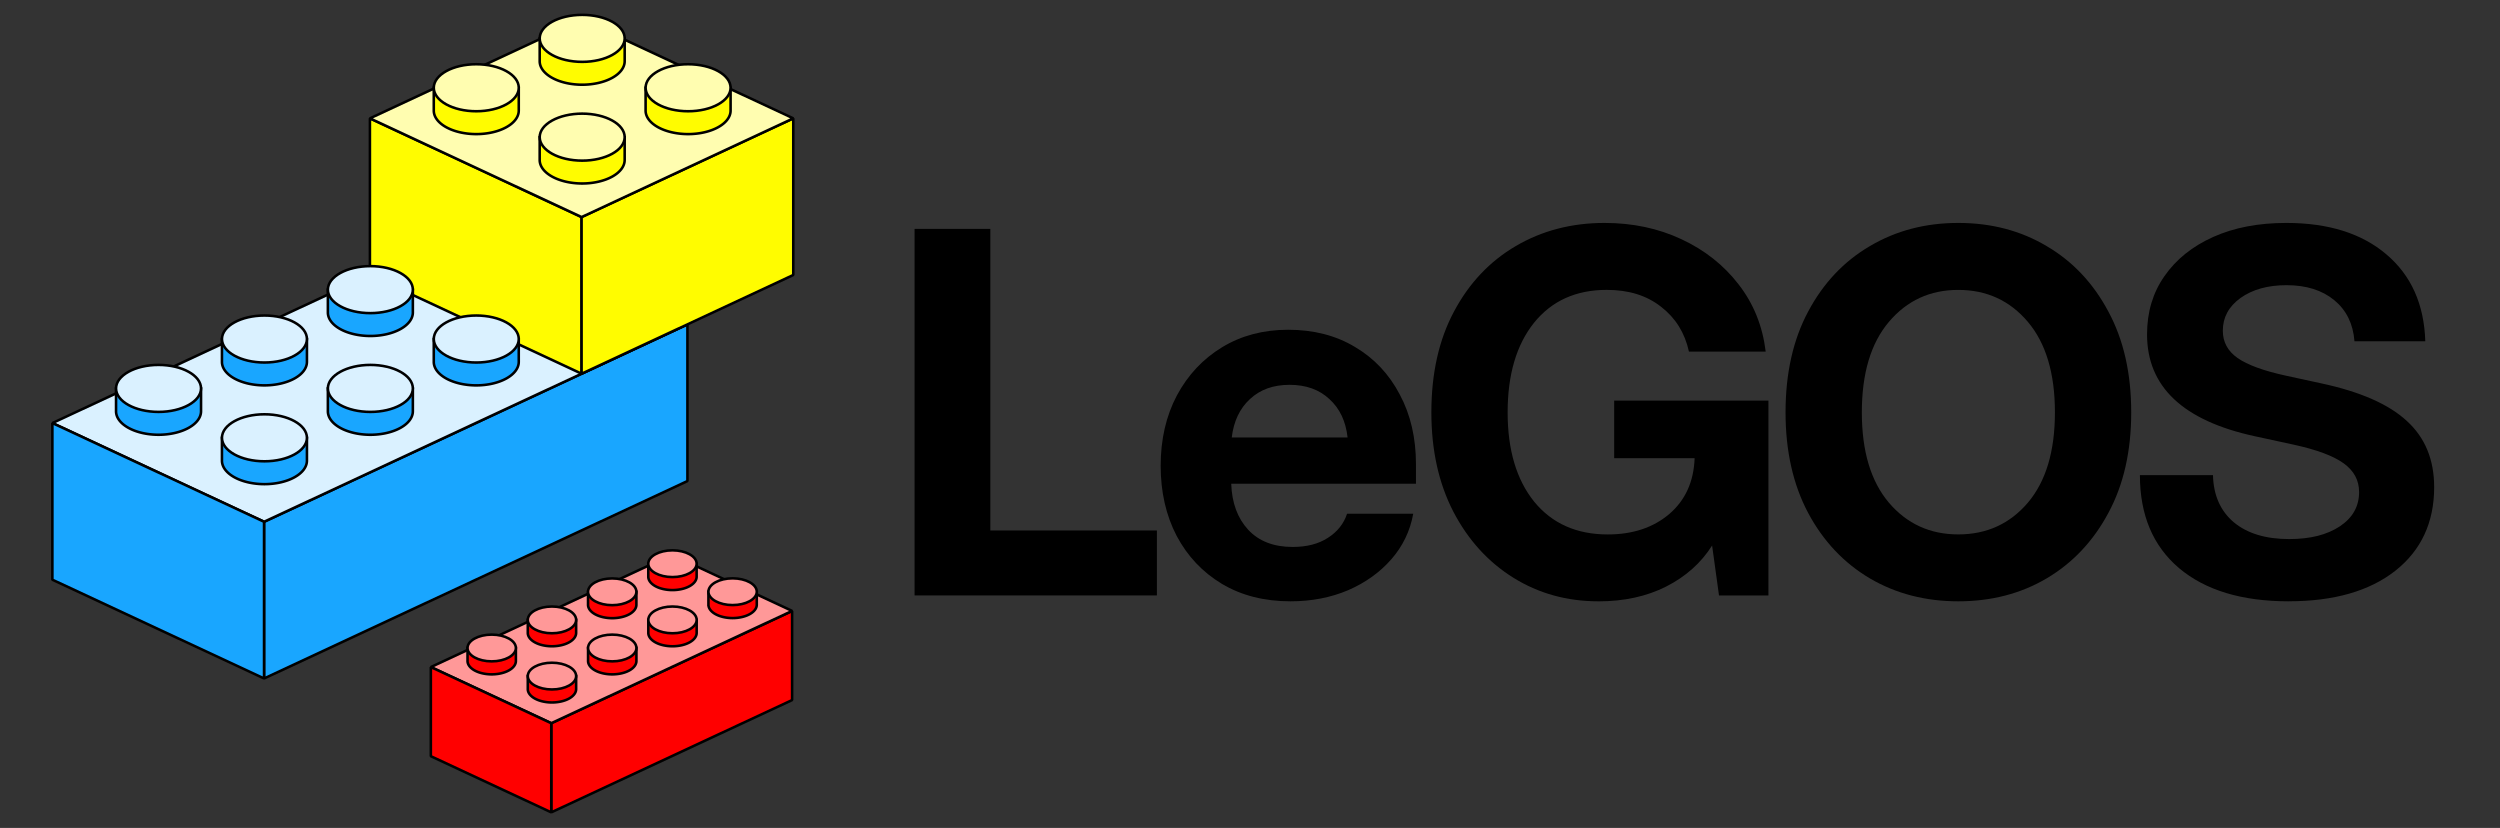 <?xml version="1.0" encoding="UTF-8" standalone="no"?>
<!-- Created with Inkscape (http://www.inkscape.org/) -->

<svg
   width="81.492mm"
   height="26.987mm"
   viewBox="0 0 81.492 26.987"
   version="1.1"
   id="svg1"
   xml:space="preserve"
   xmlns="http://www.w3.org/2000/svg"
   xmlns:svg="http://www.w3.org/2000/svg"><rect x="0" y="0" width="81.492" height="26.987" fill="#333333" stroke="none"/><defs
     id="defs1" /><g
     id="layer1"
     transform="translate(60.229,198.431)"><path
       id="path6"
       style="fill:#19a6ff;fill-opacity:1;stroke:#000000;stroke-width:0.084;stroke-linecap:round;stroke-linejoin:bevel;stroke-dasharray:none;stroke-opacity:1;paint-order:normal"
       d="m -37.821,-187.858 -6.9,3.218 -6.9,3.218 v 5.107 l 6.9,-3.218 6.9,-3.217 z" /><path
       id="path7"
       style="fill:#daf1ff;fill-opacity:1;stroke:#000000;stroke-width:0.084;stroke-linecap:round;stroke-linejoin:bevel;stroke-dasharray:none;stroke-opacity:1;paint-order:normal"
       d="m -44.721,-191.076 -6.9,3.217 -6.9,3.218 6.9,3.218 6.9,-3.218 6.9,-3.218 z" /><path
       style="fill:#19a6ff;fill-opacity:1;stroke:#000000;stroke-width:0.084;stroke-linecap:round;stroke-linejoin:bevel;stroke-dasharray:none;stroke-opacity:1;paint-order:normal"
       d="m -58.522,-184.641 6.9,3.218 v 5.107 l -6.9,-3.218 z"
       id="path9" /><path
       style="fill:#fffc00;stroke:#000000;stroke-width:0.084;stroke-linecap:round;stroke-linejoin:bevel;stroke-dasharray:none;stroke-opacity:1;paint-order:normal"
       d="m -48.171,-194.574 6.9,3.218 v 5.107 l -6.9,-3.218 z"
       id="path1" /><path
       style="fill:#fffc00;stroke:#000000;stroke-width:0.084;stroke-linecap:round;stroke-linejoin:bevel;stroke-dasharray:none;stroke-opacity:1;paint-order:normal"
       d="m -34.371,-194.574 -6.9,3.218 v 5.107 l 6.9,-3.218 z"
       id="path2" /><path
       style="fill:#fffdb0;fill-opacity:1;stroke:#000000;stroke-width:0.084;stroke-linecap:round;stroke-linejoin:bevel;stroke-dasharray:none;stroke-opacity:1;paint-order:normal"
       d="m -41.271,-197.791 -6.9,3.218 6.9,3.218 6.9,-3.218 z"
       id="path3" /><path
       id="path65"
       style="fill:#ff0000;fill-opacity:1;stroke:#000000;stroke-width:0.084;stroke-linecap:round;stroke-linejoin:bevel;stroke-dasharray:none;stroke-opacity:1;paint-order:normal"
       d="m -34.409,-178.516 -3.925,1.83 -3.925,1.83 v 2.905 l 3.925,-1.83 3.925,-1.83 z" /><path
       id="path67"
       style="fill:#ff9898;fill-opacity:1;stroke:#000000;stroke-width:0.084;stroke-linecap:round;stroke-linejoin:bevel;stroke-dasharray:none;stroke-opacity:1;paint-order:normal"
       d="m -38.334,-180.347 -3.925,1.83 -3.925,1.83 3.925,1.83 3.925,-1.83 3.925,-1.83 z" /><path
       style="fill:#ff0000;fill-opacity:1;stroke:#000000;stroke-width:0.084;stroke-linecap:round;stroke-linejoin:bevel;stroke-dasharray:none;stroke-opacity:1;paint-order:normal"
       d="m -46.185,-176.686 3.925,1.83 v 2.905 l -3.925,-1.83 z"
       id="path69" /><g
       id="g269"
       transform="matrix(0.23,0,0,0.23,-70.309,-203.785)"><g
         id="g204"
         transform="matrix(0.569,0,0,0.569,53.176,56.483)"
         style="stroke-width:0.642;stroke-dasharray:none"><path
           id="path94"
           style="fill:#ff0000;fill-opacity:1;stroke:#000000;stroke-width:0.642;stroke-dasharray:none;stroke-opacity:1;paint-order:normal"
           d="m 121.049,95.952 a 6.022,3.331 0 0 0 -1.402,0.091 h -4.621 v 3.234 0.005 a 6.022,3.331 0 0 0 6.023,3.332 6.022,3.331 0 0 0 6.022,-3.332 6.022,3.331 0 0 0 0,-0.004 v -3.235 h -4.621 a 6.022,3.331 0 0 0 -1.401,-0.091 z" /><ellipse
           style="fill:#ff9898;fill-opacity:1;stroke:#000000;stroke-width:0.642;stroke-dasharray:none;stroke-opacity:1;paint-order:normal"
           id="ellipse94"
           cx="121.049"
           cy="96.044"
           rx="6.022"
           ry="3.331" /></g><g
         id="g203"
         style="stroke-width:0.642;stroke-dasharray:none"
         transform="matrix(0.569,0,0,0.569,53.176,55.462)"><path
           id="path185"
           style="fill:#ff0000;fill-opacity:1;stroke:#000000;stroke-width:0.642;stroke-dasharray:none;stroke-opacity:1;paint-order:normal"
           d="m 121.049,111.746 a 6.022,3.331 0 0 0 -1.402,0.091 h -4.621 v 3.234 0.005 a 6.022,3.331 0 0 0 6.023,3.332 6.022,3.331 0 0 0 6.022,-3.332 6.022,3.331 0 0 0 0,-0.004 v -3.235 h -4.621 a 6.022,3.331 0 0 0 -1.401,-0.091 z" /><ellipse
           style="fill:#ff9898;fill-opacity:1;stroke:#000000;stroke-width:0.642;stroke-dasharray:none;stroke-opacity:1;paint-order:normal"
           id="ellipse185"
           cx="121.049"
           cy="111.838"
           rx="6.022"
           ry="3.331" /></g><g
         id="g205"
         style="stroke-width:0.642;stroke-dasharray:none"
         transform="matrix(0.569,0,0,0.569,53.176,55.462)"><path
           id="path202"
           style="fill:#ff0000;fill-opacity:1;stroke:#000000;stroke-width:0.642;stroke-dasharray:none;stroke-opacity:1;paint-order:normal"
           d="m 151.07,97.747 a 6.022,3.331 0 0 0 -1.402,0.091 h -4.621 v 3.234 0.005 a 6.022,3.331 0 0 0 6.023,3.332 6.022,3.331 0 0 0 6.022,-3.332 6.022,3.331 0 0 0 0,-0.004 v -3.235 h -4.621 a 6.022,3.331 0 0 0 -1.401,-0.091 z" /><ellipse
           style="fill:#ff9898;fill-opacity:1;stroke:#000000;stroke-width:0.642;stroke-dasharray:none;stroke-opacity:1;paint-order:normal"
           id="ellipse202"
           cx="151.07"
           cy="97.839"
           rx="6.022"
           ry="3.331" /></g><g
         id="g206"
         transform="matrix(0.569,0,0,0.569,70.254,48.52)"
         style="stroke-width:0.642;stroke-dasharray:none"><path
           id="path205"
           style="fill:#ff0000;fill-opacity:1;stroke:#000000;stroke-width:0.642;stroke-dasharray:none;stroke-opacity:1;paint-order:normal"
           d="m 121.049,95.952 a 6.022,3.331 0 0 0 -1.402,0.091 h -4.621 v 3.234 0.005 a 6.022,3.331 0 0 0 6.023,3.332 6.022,3.331 0 0 0 6.022,-3.332 6.022,3.331 0 0 0 0,-0.004 v -3.235 h -4.621 a 6.022,3.331 0 0 0 -1.401,-0.091 z" /><ellipse
           style="fill:#ff9898;fill-opacity:1;stroke:#000000;stroke-width:0.642;stroke-dasharray:none;stroke-opacity:1;paint-order:normal"
           id="ellipse205"
           cx="121.049"
           cy="96.044"
           rx="6.022"
           ry="3.331" /></g><g
         id="g209"
         style="stroke-width:0.642;stroke-dasharray:none"
         transform="matrix(0.569,0,0,0.569,44.637,59.444)"><path
           id="path208"
           style="fill:#ff0000;fill-opacity:1;stroke:#000000;stroke-width:0.642;stroke-dasharray:none;stroke-opacity:1;paint-order:normal"
           d="m 151.07,97.747 a 6.022,3.331 0 0 0 -1.402,0.091 h -4.621 v 3.234 0.005 a 6.022,3.331 0 0 0 6.023,3.332 6.022,3.331 0 0 0 6.022,-3.332 6.022,3.331 0 0 0 0,-0.004 v -3.235 h -4.621 a 6.022,3.331 0 0 0 -1.401,-0.091 z" /><ellipse
           style="fill:#ff9898;fill-opacity:1;stroke:#000000;stroke-width:0.642;stroke-dasharray:none;stroke-opacity:1;paint-order:normal"
           id="ellipse208"
           cx="151.07"
           cy="97.839"
           rx="6.022"
           ry="3.331" /></g><g
         id="g210"
         transform="matrix(0.569,0,0,0.569,61.715,52.502)"
         style="stroke-width:0.642;stroke-dasharray:none"><path
           id="path209"
           style="fill:#ff0000;fill-opacity:1;stroke:#000000;stroke-width:0.642;stroke-dasharray:none;stroke-opacity:1;paint-order:normal"
           d="m 121.049,95.952 a 6.022,3.331 0 0 0 -1.402,0.091 h -4.621 v 3.234 0.005 a 6.022,3.331 0 0 0 6.023,3.332 6.022,3.331 0 0 0 6.022,-3.332 6.022,3.331 0 0 0 0,-0.004 v -3.235 h -4.621 a 6.022,3.331 0 0 0 -1.401,-0.091 z" /><ellipse
           style="fill:#ff9898;fill-opacity:1;stroke:#000000;stroke-width:0.642;stroke-dasharray:none;stroke-opacity:1;paint-order:normal"
           id="ellipse209"
           cx="121.049"
           cy="96.044"
           rx="6.022"
           ry="3.331" /></g><path
         id="path211"
         style="fill:#ff0000;fill-opacity:1;stroke:#000000;stroke-width:0.365;stroke-dasharray:none;stroke-opacity:1;paint-order:normal"
         d="m 147.655,107.086 a 3.426,1.895 0 0 0 -0.797,0.052 h -2.629 v 1.84 0.003 a 3.426,1.895 0 0 0 3.426,1.895 3.426,1.895 0 0 0 3.426,-1.895 3.426,1.895 0 0 0 0,-0.002 v -1.84 h -2.629 a 3.426,1.895 0 0 0 -0.797,-0.052 z" /><ellipse
         style="fill:#ff9898;fill-opacity:1;stroke:#000000;stroke-width:0.365;stroke-dasharray:none;stroke-opacity:1;paint-order:normal"
         id="ellipse211"
         cx="147.655"
         cy="107.138"
         rx="3.426"
         ry="1.895" /><g
         id="g217"
         transform="matrix(0.569,0,0,0.569,44.637,60.465)"
         style="stroke-width:0.642;stroke-dasharray:none"><path
           id="path217"
           style="fill:#ff0000;fill-opacity:1;stroke:#000000;stroke-width:0.642;stroke-dasharray:none;stroke-opacity:1;paint-order:normal"
           d="m 121.049,95.952 a 6.022,3.331 0 0 0 -1.402,0.091 h -4.621 v 3.234 0.005 a 6.022,3.331 0 0 0 6.023,3.332 6.022,3.331 0 0 0 6.022,-3.332 6.022,3.331 0 0 0 0,-0.004 v -3.235 h -4.621 a 6.022,3.331 0 0 0 -1.401,-0.091 z" /><ellipse
           style="fill:#ff9898;fill-opacity:1;stroke:#000000;stroke-width:0.642;stroke-dasharray:none;stroke-opacity:1;paint-order:normal"
           id="ellipse217"
           cx="121.049"
           cy="96.044"
           rx="6.022"
           ry="3.331" /></g></g><g
       id="g268"
       transform="matrix(0.23,0,0,0.23,-70.309,-203.785)"><g
         id="g223"
         transform="translate(-39.744,-24.719)"
         style="stroke-width:0.365;stroke-dasharray:none"><path
           id="path222"
           style="fill:#19a6ff;fill-opacity:1;stroke:#000000;stroke-width:0.365;stroke-dasharray:none;stroke-opacity:1;paint-order:normal"
           d="m 121.049,95.952 a 6.022,3.331 0 0 0 -1.402,0.091 h -4.621 v 3.234 0.005 a 6.022,3.331 0 0 0 6.023,3.332 6.022,3.331 0 0 0 6.022,-3.332 6.022,3.331 0 0 0 0,-0.004 v -3.235 h -4.621 a 6.022,3.331 0 0 0 -1.401,-0.091 z" /><ellipse
           style="fill:#daf1ff;fill-opacity:1;stroke:#000000;stroke-width:0.365;stroke-dasharray:none;stroke-opacity:1;paint-order:normal"
           id="ellipse222"
           cx="121.049"
           cy="96.044"
           rx="6.022"
           ry="3.331" /></g><g
         id="g224"
         transform="translate(-39.744,-26.513)"
         style="stroke-width:0.365;stroke-dasharray:none"><path
           id="path223"
           style="fill:#19a6ff;fill-opacity:1;stroke:#000000;stroke-width:0.365;stroke-dasharray:none;stroke-opacity:1;paint-order:normal"
           d="m 121.049,111.746 a 6.022,3.331 0 0 0 -1.402,0.091 h -4.621 v 3.234 0.005 a 6.022,3.331 0 0 0 6.023,3.332 6.022,3.331 0 0 0 6.022,-3.332 6.022,3.331 0 0 0 0,-0.004 v -3.235 h -4.621 a 6.022,3.331 0 0 0 -1.401,-0.091 z" /><ellipse
           style="fill:#daf1ff;fill-opacity:1;stroke:#000000;stroke-width:0.365;stroke-dasharray:none;stroke-opacity:1;paint-order:normal"
           id="ellipse223"
           cx="121.049"
           cy="111.838"
           rx="6.022"
           ry="3.331" /></g><g
         id="g226"
         style="stroke-width:0.365;stroke-dasharray:none"
         transform="translate(-39.744,-26.513)"><path
           id="path225"
           style="fill:#19a6ff;fill-opacity:1;stroke:#000000;stroke-width:0.365;stroke-dasharray:none;stroke-opacity:1;paint-order:normal"
           d="m 151.07,97.747 a 6.022,3.331 0 0 0 -1.402,0.091 h -4.621 v 3.234 0.005 a 6.022,3.331 0 0 0 6.023,3.332 6.022,3.331 0 0 0 6.022,-3.332 6.022,3.331 0 0 0 0,-0.004 v -3.235 h -4.621 a 6.022,3.331 0 0 0 -1.401,-0.091 z" /><ellipse
           style="fill:#daf1ff;fill-opacity:1;stroke:#000000;stroke-width:0.365;stroke-dasharray:none;stroke-opacity:1;paint-order:normal"
           id="ellipse225"
           cx="151.07"
           cy="97.839"
           rx="6.022"
           ry="3.331" /></g><g
         id="g229"
         style="stroke-width:0.365;stroke-dasharray:none"
         transform="translate(-54.754,-19.513)"><path
           id="path228"
           style="fill:#19a6ff;fill-opacity:1;stroke:#000000;stroke-width:0.365;stroke-dasharray:none;stroke-opacity:1;paint-order:normal"
           d="m 151.07,97.747 a 6.022,3.331 0 0 0 -1.402,0.091 h -4.621 v 3.234 0.005 a 6.022,3.331 0 0 0 6.023,3.332 6.022,3.331 0 0 0 6.022,-3.332 6.022,3.331 0 0 0 0,-0.004 v -3.235 h -4.621 a 6.022,3.331 0 0 0 -1.401,-0.091 z" /><ellipse
           style="fill:#daf1ff;fill-opacity:1;stroke:#000000;stroke-width:0.365;stroke-dasharray:none;stroke-opacity:1;paint-order:normal"
           id="ellipse228"
           cx="151.07"
           cy="97.839"
           rx="6.022"
           ry="3.331" /></g><g
         id="g230"
         transform="translate(-24.733,-31.718)"
         style="stroke-width:0.365;stroke-dasharray:none"><path
           id="path229"
           style="fill:#19a6ff;fill-opacity:1;stroke:#000000;stroke-width:0.365;stroke-dasharray:none;stroke-opacity:1;paint-order:normal"
           d="m 121.049,95.952 a 6.022,3.331 0 0 0 -1.402,0.091 h -4.621 v 3.234 0.005 a 6.022,3.331 0 0 0 6.023,3.332 6.022,3.331 0 0 0 6.022,-3.332 6.022,3.331 0 0 0 0,-0.004 v -3.235 h -4.621 a 6.022,3.331 0 0 0 -1.401,-0.091 z" /><ellipse
           style="fill:#daf1ff;fill-opacity:1;stroke:#000000;stroke-width:0.365;stroke-dasharray:none;stroke-opacity:1;paint-order:normal"
           id="ellipse229"
           cx="121.049"
           cy="96.044"
           rx="6.022"
           ry="3.331" /></g><g
         id="g233"
         transform="translate(-54.754,-17.719)"
         style="stroke-width:0.365;stroke-dasharray:none"><path
           id="path232"
           style="fill:#19a6ff;fill-opacity:1;stroke:#000000;stroke-width:0.365;stroke-dasharray:none;stroke-opacity:1;paint-order:normal"
           d="m 121.049,95.952 a 6.022,3.331 0 0 0 -1.402,0.091 h -4.621 v 3.234 0.005 a 6.022,3.331 0 0 0 6.023,3.332 6.022,3.331 0 0 0 6.022,-3.332 6.022,3.331 0 0 0 0,-0.004 v -3.235 h -4.621 a 6.022,3.331 0 0 0 -1.401,-0.091 z" /><ellipse
           style="fill:#daf1ff;fill-opacity:1;stroke:#000000;stroke-width:0.365;stroke-dasharray:none;stroke-opacity:1;paint-order:normal"
           id="ellipse232"
           cx="121.049"
           cy="96.044"
           rx="6.022"
           ry="3.331" /></g></g><g
       id="g267"
       transform="matrix(0.23,0,0,0.23,-70.309,-203.785)"><g
         id="g236"
         transform="translate(-9.723,-60.33)"
         style="stroke-width:0.365;stroke-dasharray:none"><path
           id="path235"
           style="fill:#fffc00;fill-opacity:1;stroke:#000000;stroke-width:0.365;stroke-dasharray:none;stroke-opacity:1;paint-order:normal"
           d="m 121.049,95.952 a 6.022,3.331 0 0 0 -1.402,0.091 h -4.621 v 3.234 0.005 a 6.022,3.331 0 0 0 6.023,3.332 6.022,3.331 0 0 0 6.022,-3.332 6.022,3.331 0 0 0 0,-0.004 v -3.235 h -4.621 a 6.022,3.331 0 0 0 -1.401,-0.091 z" /><ellipse
           style="fill:#fffdb0;fill-opacity:1;stroke:#000000;stroke-width:0.365;stroke-dasharray:none;stroke-opacity:1;paint-order:normal"
           id="ellipse235"
           cx="121.049"
           cy="96.044"
           rx="6.022"
           ry="3.331" /></g><g
         id="g244"
         style="stroke-width:0.365;stroke-dasharray:none"
         transform="translate(-9.723,-62.125)"><path
           id="path244"
           style="fill:#fffc00;fill-opacity:1;stroke:#000000;stroke-width:0.365;stroke-dasharray:none;stroke-opacity:1;paint-order:normal"
           d="m 151.07,97.747 a 6.022,3.331 0 0 0 -1.402,0.091 h -4.621 v 3.234 0.005 a 6.022,3.331 0 0 0 6.023,3.332 6.022,3.331 0 0 0 6.022,-3.332 6.022,3.331 0 0 0 0,-0.004 v -3.235 h -4.621 a 6.022,3.331 0 0 0 -1.401,-0.091 z" /><ellipse
           style="fill:#fffdb0;fill-opacity:1;stroke:#000000;stroke-width:0.365;stroke-dasharray:none;stroke-opacity:1;paint-order:normal"
           id="ellipse244"
           cx="151.07"
           cy="97.839"
           rx="6.022"
           ry="3.331" /></g><g
         id="g247"
         style="stroke-width:0.365;stroke-dasharray:none"
         transform="translate(-24.734,-55.125)"><path
           id="path246"
           style="fill:#fffc00;fill-opacity:1;stroke:#000000;stroke-width:0.365;stroke-dasharray:none;stroke-opacity:1;paint-order:normal"
           d="m 151.07,97.747 a 6.022,3.331 0 0 0 -1.402,0.091 h -4.621 v 3.234 0.005 a 6.022,3.331 0 0 0 6.023,3.332 6.022,3.331 0 0 0 6.022,-3.332 6.022,3.331 0 0 0 0,-0.004 v -3.235 h -4.621 a 6.022,3.331 0 0 0 -1.401,-0.091 z" /><ellipse
           style="fill:#fffdb0;fill-opacity:1;stroke:#000000;stroke-width:0.365;stroke-dasharray:none;stroke-opacity:1;paint-order:normal"
           id="ellipse246"
           cx="151.07"
           cy="97.839"
           rx="6.022"
           ry="3.331" /></g><g
         id="g248"
         transform="translate(5.288,-67.329)"
         style="stroke-width:0.365;stroke-dasharray:none"><path
           id="path247"
           style="fill:#fffc00;fill-opacity:1;stroke:#000000;stroke-width:0.365;stroke-dasharray:none;stroke-opacity:1;paint-order:normal"
           d="m 121.049,95.952 a 6.022,3.331 0 0 0 -1.402,0.091 h -4.621 v 3.234 0.005 a 6.022,3.331 0 0 0 6.023,3.332 6.022,3.331 0 0 0 6.022,-3.332 6.022,3.331 0 0 0 0,-0.004 v -3.235 h -4.621 a 6.022,3.331 0 0 0 -1.401,-0.091 z" /><ellipse
           style="fill:#fffdb0;fill-opacity:1;stroke:#000000;stroke-width:0.365;stroke-dasharray:none;stroke-opacity:1;paint-order:normal"
           id="ellipse247"
           cx="121.049"
           cy="96.044"
           rx="6.022"
           ry="3.331" /></g></g><path
       style="font-weight:bold;font-size:16.423px;font-family:'Inter Display';-inkscape-font-specification:'Inter Display Bold';font-feature-settings:'salt';letter-spacing:0px;stroke-width:0.265;stroke-linecap:round"
       d="m 14.376,-178.83 q -2.293,0 -3.576,-1.083 -1.275,-1.083 -1.275,-3.031 h 2.382 q 0.024,0.986 0.682,1.54 0.658,0.545 1.804,0.545 1.026,0 1.652,-0.417 0.625,-0.417 0.625,-1.115 0,-0.577 -0.505,-0.938 -0.497,-0.361 -1.636,-0.609 l -1.259,-0.273 q -3.512,-0.762 -3.512,-3.32 0,-1.091 0.569,-1.901 0.569,-0.818 1.588,-1.275 1.018,-0.457 2.382,-0.457 2.061,0 3.264,1.026 1.211,1.026 1.267,2.831 h -2.309 q -0.064,-0.85 -0.658,-1.339 -0.593,-0.489 -1.556,-0.489 -0.914,0 -1.5,0.417 -0.577,0.417 -0.577,1.067 0,0.553 0.481,0.89 0.481,0.337 1.58,0.577 l 1.147,0.249 q 1.909,0.409 2.791,1.227 0.89,0.81 0.89,2.157 0,1.724 -1.267,2.726 -1.267,0.994 -3.472,0.994 z"
       id="path13" /><path
       style="font-weight:bold;font-size:16.423px;font-family:'Inter Display';-inkscape-font-specification:'Inter Display Bold';font-feature-settings:'salt';letter-spacing:0px;stroke-width:0.265;stroke-linecap:round"
       d="m 3.604,-178.83 q -1.604,0 -2.879,-0.746 -1.275,-0.754 -2.013,-2.133 -0.738,-1.387 -0.738,-3.28 0,-1.909 0.738,-3.288 0.738,-1.387 2.013,-2.133 1.275,-0.754 2.879,-0.754 1.612,0 2.879,0.754 1.275,0.746 2.013,2.133 0.746,1.379 0.746,3.288 0,1.901 -0.746,3.28 -0.738,1.379 -2.013,2.133 -1.267,0.746 -2.879,0.746 z m 0,-2.181 q 1.387,0 2.269,-1.034 0.882,-1.042 0.882,-2.943 0,-1.909 -0.882,-2.951 -0.882,-1.042 -2.269,-1.042 -1.379,0 -2.261,1.042 -0.882,1.042 -0.882,2.951 0,1.901 0.882,2.943 0.882,1.034 2.261,1.034 z"
       id="path12" /><path
       style="font-weight:bold;font-size:16.423px;font-family:'Inter Display';-inkscape-font-specification:'Inter Display Bold';font-feature-settings:'salt';letter-spacing:0px;stroke-width:0.265;stroke-linecap:round"
       d="m -8.125,-178.83 q -1.54,0 -2.775,-0.77 -1.235,-0.77 -1.957,-2.157 -0.714,-1.387 -0.714,-3.232 0,-1.909 0.738,-3.288 0.738,-1.387 2.013,-2.133 1.283,-0.754 2.895,-0.754 1.371,0 2.502,0.529 1.139,0.529 1.868,1.476 0.73,0.938 0.882,2.189 h -2.502 q -0.2,-0.914 -0.906,-1.459 -0.698,-0.553 -1.772,-0.553 -1.508,0 -2.374,1.075 -0.858,1.075 -0.858,2.919 0,1.836 0.866,2.911 0.874,1.067 2.398,1.067 1.219,0 2.005,-0.666 0.786,-0.674 0.826,-1.82 h -2.622 v -1.876 h 5.028 v 6.351 H -4.195 l -0.225,-1.628 q -0.537,0.85 -1.5,1.339 -0.954,0.481 -2.205,0.481 z"
       id="path11" /><path
       style="font-weight:bold;font-size:16.423px;font-family:'Inter Display';-inkscape-font-specification:'Inter Display Bold';font-feature-settings:'salt';letter-spacing:0px;stroke-width:0.265;stroke-linecap:round"
       d="m -18.162,-178.83 q -1.283,0 -2.237,-0.569 -0.946,-0.569 -1.475,-1.564 -0.521,-1.002 -0.521,-2.285 0,-1.291 0.529,-2.293 0.537,-1.002 1.475,-1.572 0.938,-0.569 2.149,-0.569 1.251,0 2.181,0.561 0.938,0.553 1.459,1.548 0.529,0.986 0.529,2.277 v 0.633 h -6.022 q 0.032,0.938 0.553,1.5 0.521,0.561 1.451,0.561 0.69,0 1.147,-0.297 0.465,-0.297 0.625,-0.786 h 2.157 q -0.152,0.842 -0.714,1.484 -0.561,0.642 -1.411,1.01 -0.85,0.361 -1.876,0.361 z m -1.917,-5.341 h 3.777 q -0.088,-0.794 -0.593,-1.251 -0.497,-0.465 -1.299,-0.465 -0.794,0 -1.291,0.465 -0.497,0.457 -0.593,1.251 z"
       id="path10" /><path
       style="font-weight:bold;font-size:16.423px;font-family:'Inter Display';-inkscape-font-specification:'Inter Display Bold';font-feature-settings:'salt';letter-spacing:0px;stroke-width:0.265;stroke-linecap:round"
       d="m -30.417,-179.022 v -11.948 h 2.47 v 9.831 h 5.429 v 2.117 z"
       id="text2" /></g></svg>
